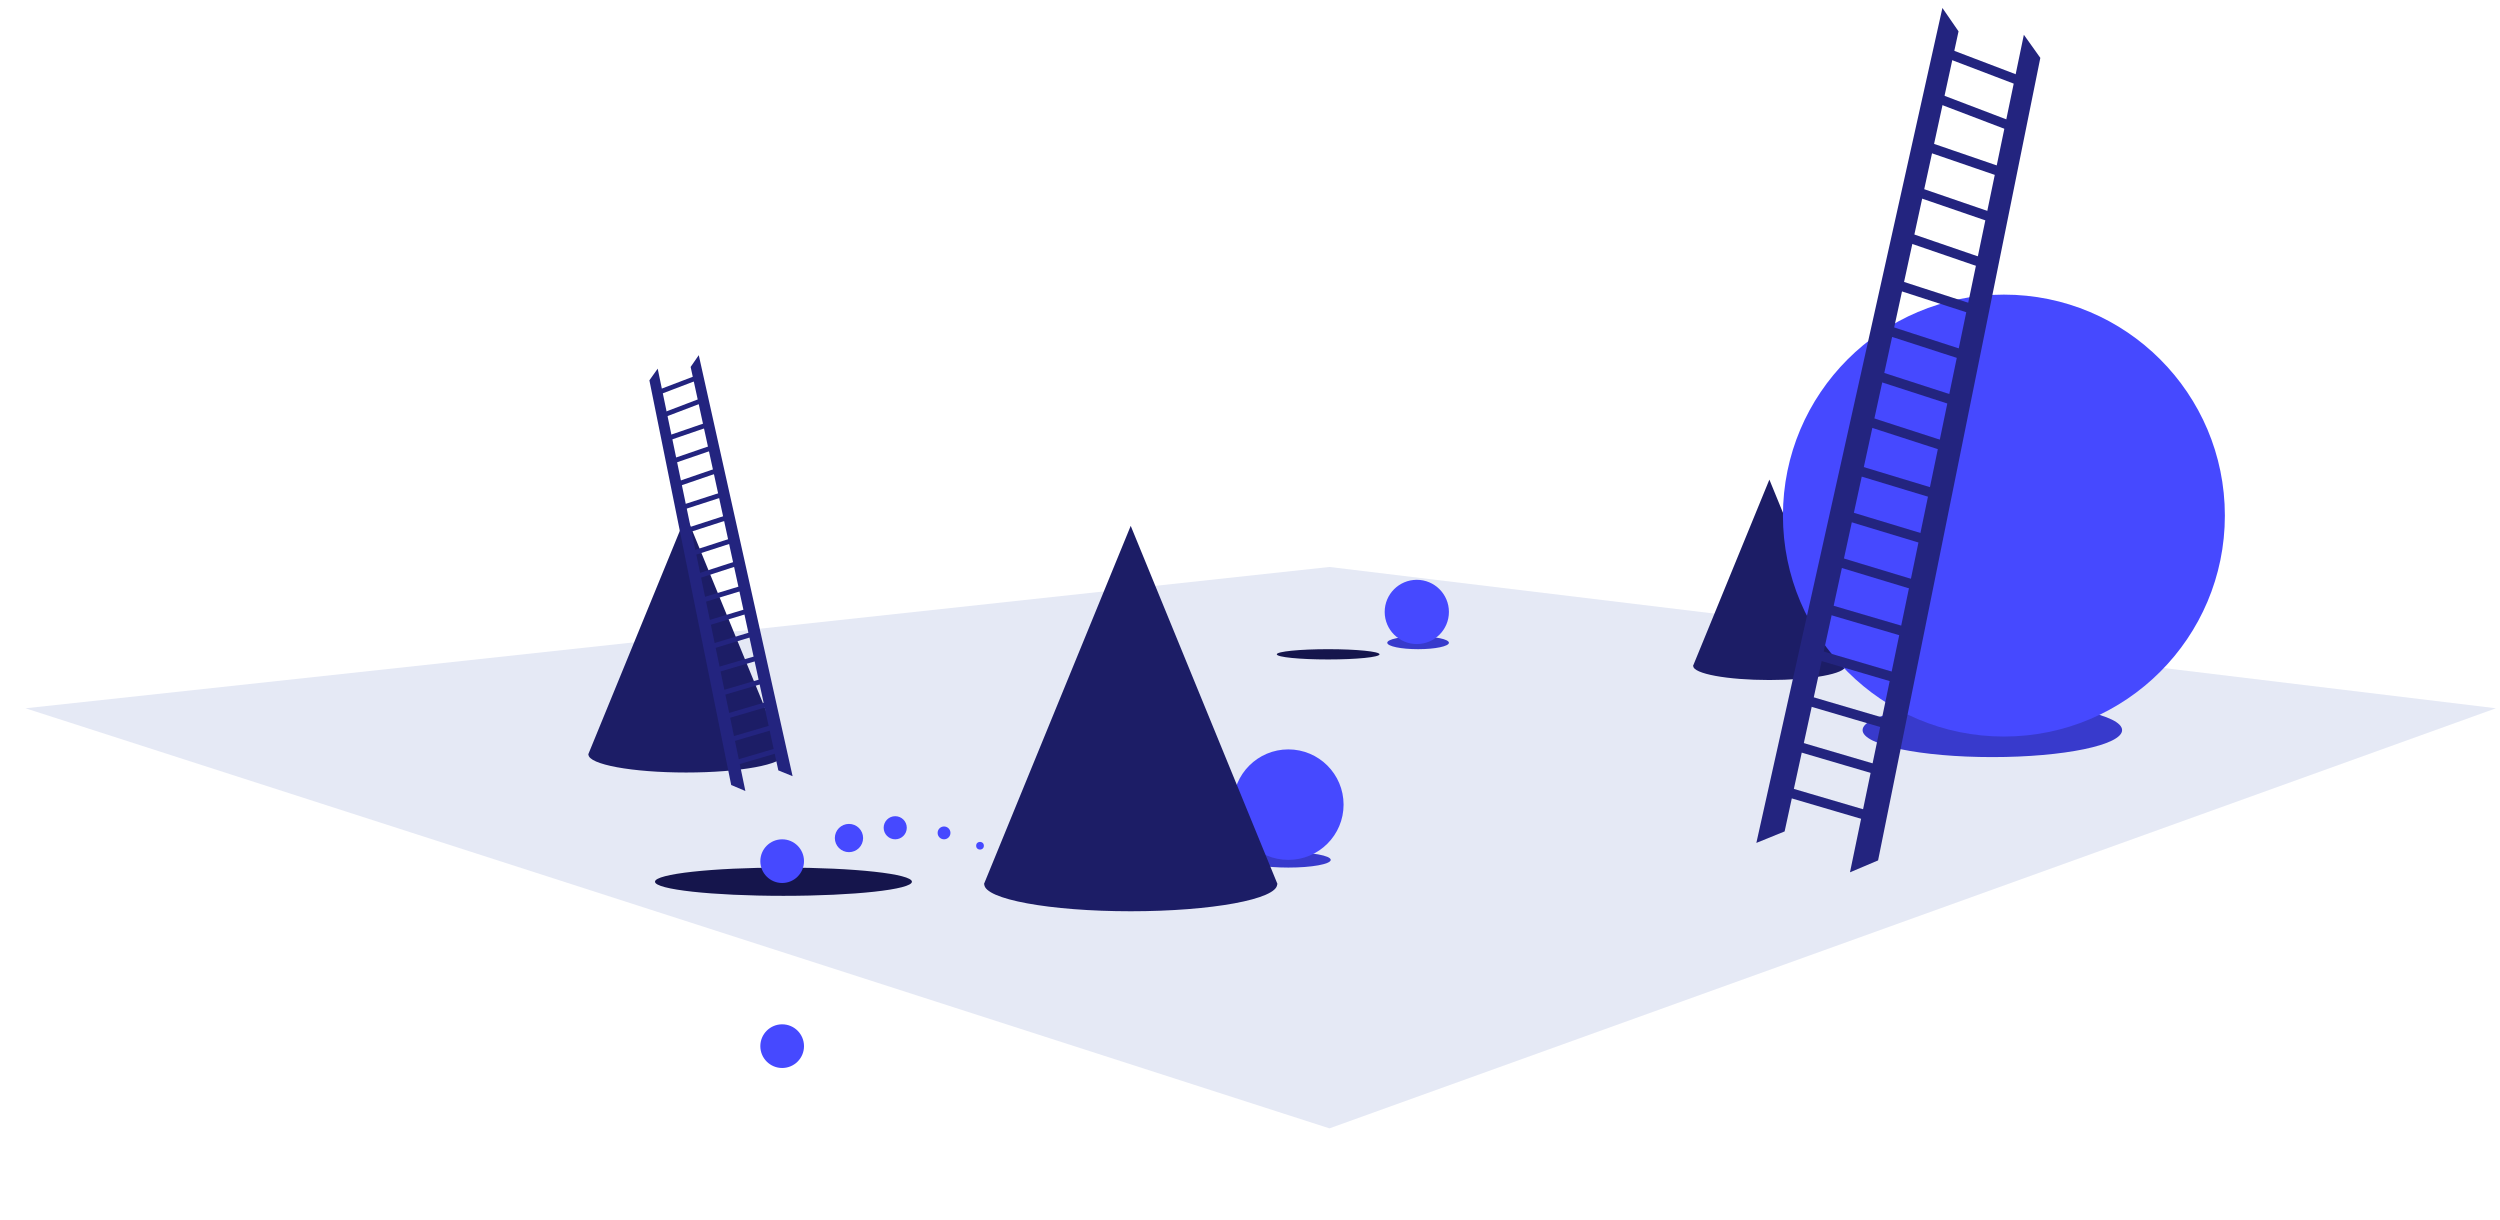 <svg xmlns="http://www.w3.org/2000/svg" fill="none" viewBox="0 0 973 475" height="475" width="973">
<path fill="#E5E9F5" d="M517.419 220.663L971.415 275.662L517.415 439.162L9.916 275.662L517.419 220.663Z"></path>
<path fill="#1C1D66" d="M718.158 258.7L688.642 186.663L659.126 258.7C659.098 258.757 659.074 258.815 659.055 258.873L658.92 259.203H659.002C659.002 262.218 672.272 264.663 688.642 264.663C705.012 264.663 718.282 262.218 718.282 259.203H718.364L718.229 258.873C718.21 258.815 718.186 258.757 718.158 258.7Z" clip-rule="evenodd" fill-rule="evenodd"></path>
<g filter="url(#filter0_f_2413_3)" style="mix-blend-mode:darken">
<ellipse fill="#383ACC" ry="10.5" rx="50.5" cy="284.163" cx="775.42"></ellipse>
</g>
<g filter="url(#filter1_f_2413_3)" style="mix-blend-mode:darken">
<ellipse fill="#383ACC" ry="3" rx="16.5" cy="334.663" cx="501.42"></ellipse>
</g>
<g filter="url(#filter2_f_2413_3)" style="mix-blend-mode:darken">
<ellipse fill="#383ACC" ry="2.5" rx="12" cy="250.163" cx="551.92"></ellipse>
</g>
<g style="mix-blend-mode:darken">
<ellipse fill="#15154C" ry="5.5" rx="50" cy="343.163" cx="304.92"></ellipse>
</g>
<g style="mix-blend-mode:darken">
<ellipse fill="#15154C" ry="2" rx="20" cy="254.663" cx="516.92"></ellipse>
</g>
<circle fill="#4649FF" r="86" cy="200.663" cx="779.92"></circle>
<circle fill="#4649FF" r="21.5" cy="313.163" cx="501.42"></circle>
<circle fill="#4649FF" r="12.5" cy="238.163" cx="551.42"></circle>
<circle fill="#4649FF" r="8.5" cy="335.163" cx="304.42"></circle>
<circle fill="#4649FF" r="5.5" cy="326.163" cx="330.42"></circle>
<circle fill="#4649FF" r="4.5" cy="322.163" cx="348.42"></circle>
<circle fill="#4649FF" r="2.5" cy="324.163" cx="367.42"></circle>
<circle fill="#4649FF" r="1.5" cy="329.163" cx="381.42"></circle>
<circle fill="#4649FF" r="8.5" cy="407.163" cx="304.42"></circle>
<path fill="#23247F" d="M787.686 13.525L794.096 22.528L730.95 334.869L720.012 339.506L787.686 13.525Z"></path>
<path fill="#23247F" d="M755.984 3.104L762.263 12.2L694.575 323.588L683.571 328.065L755.984 3.104Z"></path>
<rect fill="#23247F" transform="matrix(0.196 -0.981 0.957 0.29 718.071 183.529)" height="37.664" width="3.798"></rect>
<rect fill="#23247F" transform="matrix(0.183 -0.983 0.951 0.308 725.933 165.654)" height="35.404" width="3.788"></rect>
<rect fill="#23247F" transform="matrix(0.183 -0.983 0.951 0.308 729.268 147.778)" height="35.404" width="3.788"></rect>
<rect fill="#23247F" transform="matrix(0.183 -0.983 0.951 0.308 732.602 129.903)" height="35.404" width="3.788"></rect>
<rect fill="#23247F" transform="matrix(0.183 -0.983 0.951 0.308 735.939 112.027)" height="35.404" width="3.788"></rect>
<rect fill="#23247F" transform="matrix(0.173 -0.985 0.946 0.325 741.933 94.152)" height="33.623" width="3.781"></rect>
<rect fill="#23247F" transform="matrix(0.173 -0.985 0.946 0.325 745.081 76.277)" height="33.623" width="3.781"></rect>
<rect fill="#23247F" transform="matrix(0.173 -0.985 0.946 0.325 748.23 58.401)" height="33.623" width="3.781"></rect>
<rect fill="#23247F" transform="matrix(0.157 -0.988 0.934 0.356 754.933 40.526)" height="30.637" width="3.771"></rect>
<rect fill="#23247F" transform="matrix(0.157 -0.988 0.934 0.356 757.768 22.65)" height="30.637" width="3.771"></rect>
<rect fill="#23247F" transform="matrix(0.196 -0.981 0.957 0.29 714.502 201.404)" height="37.664" width="3.798"></rect>
<rect fill="#23247F" transform="matrix(0.196 -0.981 0.957 0.29 710.933 219.28)" height="37.664" width="3.798"></rect>
<rect fill="#23247F" transform="matrix(0.201 -0.979 0.959 0.282 704.962 237.155)" height="38.706" width="3.802"></rect>
<rect fill="#23247F" transform="matrix(0.201 -0.979 0.959 0.282 701.287 255.031)" height="38.706" width="3.802"></rect>
<rect fill="#23247F" transform="matrix(0.201 -0.979 0.959 0.282 697.61 272.906)" height="38.706" width="3.802"></rect>
<rect fill="#23247F" transform="matrix(0.201 -0.979 0.959 0.282 693.934 290.781)" height="38.706" width="3.802"></rect>
<rect fill="#23247F" transform="matrix(0.201 -0.979 0.959 0.282 690.256 308.656)" height="38.706" width="3.802"></rect>
<path fill="#1C1D66" d="M496.837 343.19L440.078 204.663L383.314 343.201C383.261 343.307 383.218 343.415 383.182 343.522L382.92 344.163H383.078C383.078 349.962 408.598 354.663 440.078 354.663C471.558 354.663 497.078 349.962 497.078 344.163H497.235L496.977 343.533C496.94 343.418 496.893 343.304 496.837 343.19Z" clip-rule="evenodd" fill-rule="evenodd"></path>
<path fill="#1C1D66" d="M304.863 293.011L267.025 200.663L229.181 293.026C229.148 293.094 229.119 293.163 229.097 293.232L228.92 293.663H229.026C229.026 297.529 246.039 300.663 267.026 300.663C288.013 300.663 305.026 297.529 305.026 293.663H305.13L304.96 293.247C304.934 293.168 304.902 293.089 304.863 293.011Z" clip-rule="evenodd" fill-rule="evenodd"></path>
<path fill="#23247F" d="M255.975 143.483L252.742 148.023L284.583 305.521L290.099 307.859L255.975 143.483Z"></path>
<path fill="#23247F" d="M271.96 138.228L268.794 142.815L302.926 299.833L308.475 302.09L271.96 138.228Z"></path>
<rect fill="#23247F" transform="matrix(-0.196 -0.981 -0.957 0.29 291.078 229.208)" height="18.992" width="1.915"></rect>
<rect fill="#23247F" transform="matrix(-0.183 -0.983 -0.951 0.308 287.114 220.194)" height="17.852" width="1.91"></rect>
<rect fill="#23247F" transform="matrix(-0.183 -0.983 -0.951 0.308 285.433 211.18)" height="17.852" width="1.91"></rect>
<rect fill="#23247F" transform="matrix(-0.183 -0.983 -0.951 0.308 283.751 202.167)" height="17.852" width="1.91"></rect>
<rect fill="#23247F" transform="matrix(-0.183 -0.983 -0.951 0.308 282.068 193.153)" height="17.852" width="1.91"></rect>
<rect fill="#23247F" transform="matrix(-0.173 -0.985 -0.946 0.325 279.046 184.139)" height="16.954" width="1.907"></rect>
<rect fill="#23247F" transform="matrix(-0.173 -0.985 -0.946 0.325 277.458 175.126)" height="16.954" width="1.907"></rect>
<rect fill="#23247F" transform="matrix(-0.173 -0.985 -0.946 0.325 275.87 166.112)" height="16.954" width="1.907"></rect>
<rect fill="#23247F" transform="matrix(-0.157 -0.988 -0.934 0.356 272.49 157.098)" height="15.449" width="1.901"></rect>
<rect fill="#23247F" transform="matrix(-0.157 -0.988 -0.934 0.356 271.062 148.084)" height="15.449" width="1.901"></rect>
<rect fill="#23247F" transform="matrix(-0.196 -0.981 -0.957 0.29 292.878 238.221)" height="18.992" width="1.915"></rect>
<rect fill="#23247F" transform="matrix(-0.196 -0.981 -0.957 0.29 294.678 247.235)" height="18.992" width="1.915"></rect>
<rect fill="#23247F" transform="matrix(-0.201 -0.979 -0.959 0.282 297.688 256.249)" height="19.517" width="1.917"></rect>
<rect fill="#23247F" transform="matrix(-0.201 -0.979 -0.959 0.282 299.541 265.262)" height="19.517" width="1.917"></rect>
<rect fill="#23247F" transform="matrix(-0.201 -0.979 -0.959 0.282 301.396 274.276)" height="19.517" width="1.917"></rect>
<rect fill="#23247F" transform="matrix(-0.201 -0.979 -0.959 0.282 303.249 283.29)" height="19.517" width="1.917"></rect>
<rect fill="#23247F" transform="matrix(-0.201 -0.979 -0.959 0.282 305.104 292.303)" height="19.517" width="1.917"></rect>
<defs>
<filter color-interpolation-filters="sRGB" filterUnits="userSpaceOnUse" height="61" width="141" y="253.663" x="704.92" id="filter0_f_2413_3">
<feFlood result="BackgroundImageFix" flood-opacity="0"></feFlood>
<feBlend result="shape" in2="BackgroundImageFix" in="SourceGraphic" mode="normal"></feBlend>
<feGaussianBlur result="effect1_foregroundBlur_2413_3" stdDeviation="10"></feGaussianBlur>
</filter>
<filter color-interpolation-filters="sRGB" filterUnits="userSpaceOnUse" height="26" width="53" y="321.663" x="474.92" id="filter1_f_2413_3">
<feFlood result="BackgroundImageFix" flood-opacity="0"></feFlood>
<feBlend result="shape" in2="BackgroundImageFix" in="SourceGraphic" mode="normal"></feBlend>
<feGaussianBlur result="effect1_foregroundBlur_2413_3" stdDeviation="5"></feGaussianBlur>
</filter>
<filter color-interpolation-filters="sRGB" filterUnits="userSpaceOnUse" height="15" width="34" y="242.663" x="534.92" id="filter2_f_2413_3">
<feFlood result="BackgroundImageFix" flood-opacity="0"></feFlood>
<feBlend result="shape" in2="BackgroundImageFix" in="SourceGraphic" mode="normal"></feBlend>
<feGaussianBlur result="effect1_foregroundBlur_2413_3" stdDeviation="2.5"></feGaussianBlur>
</filter>
</defs>
</svg>
